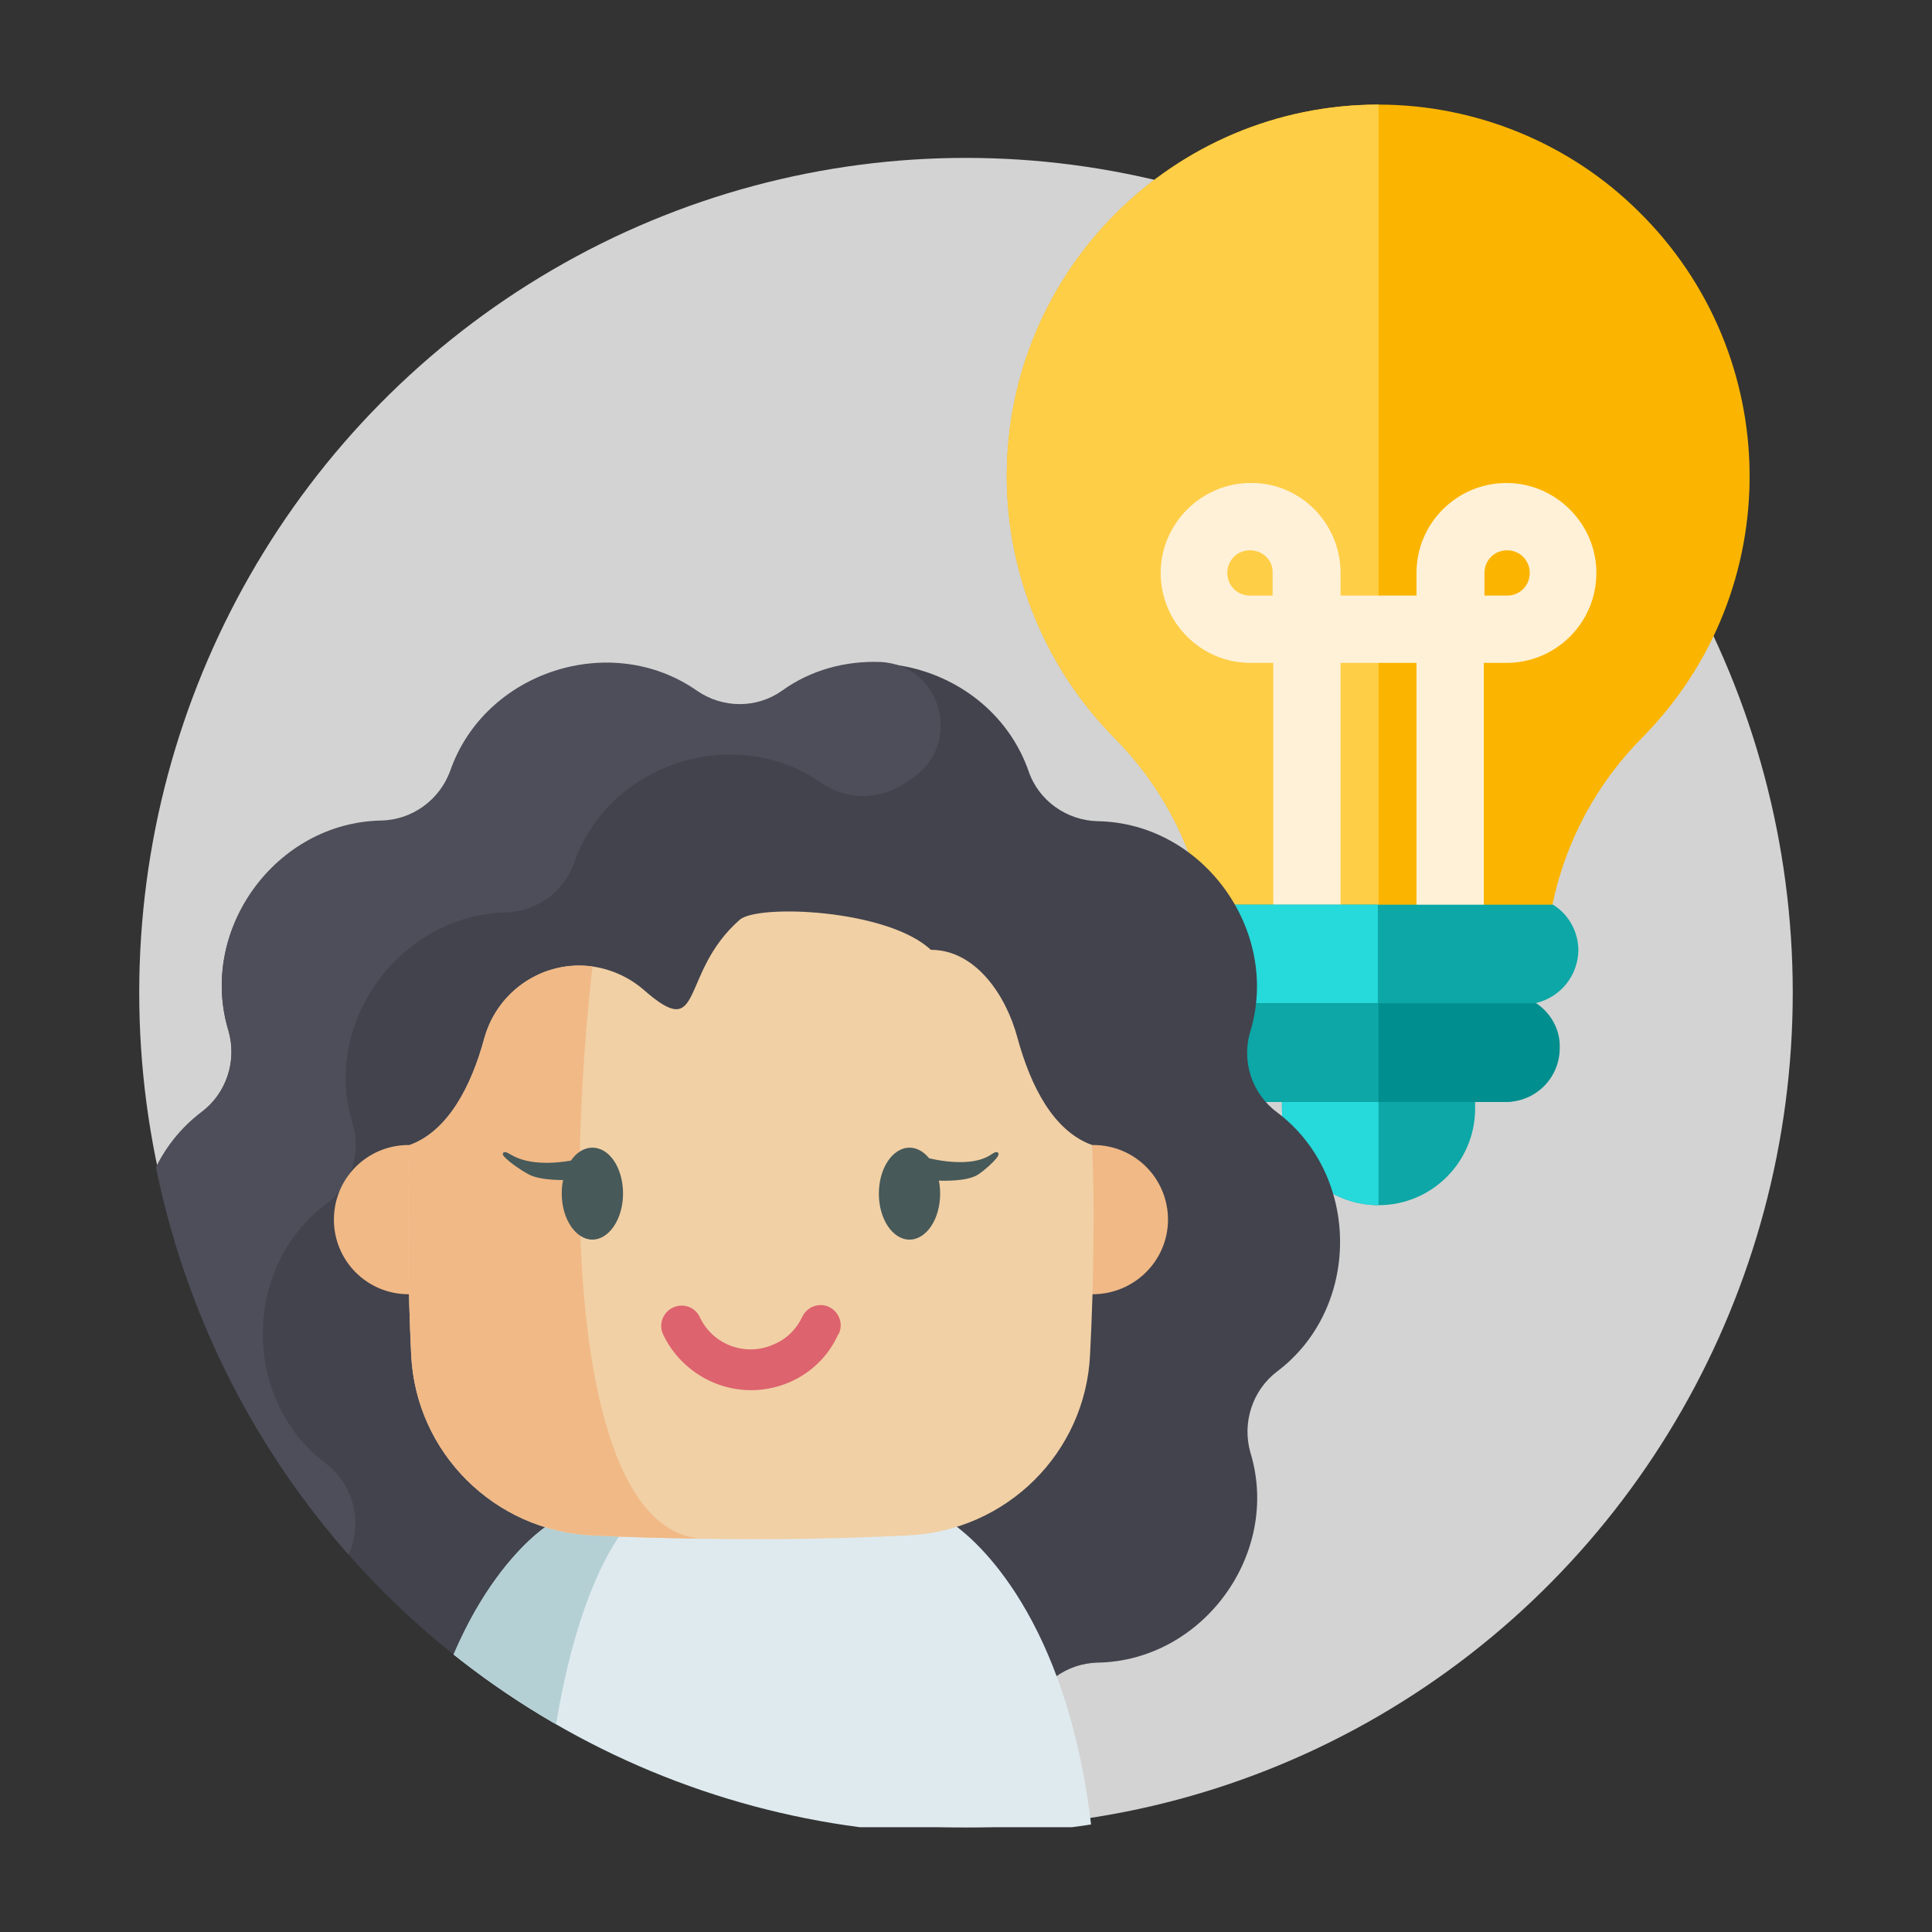 <?xml version="1.0" encoding="utf-8"?>
<!-- Generator: Adobe Illustrator 25.2.3, SVG Export Plug-In . SVG Version: 6.00 Build 0)  -->
<svg version="1.1" id="Livello_1" xmlns="http://www.w3.org/2000/svg" xmlns:xlink="http://www.w3.org/1999/xlink" x="0px" y="0px"
	 viewBox="0 0 290 290" style="enable-background:new 0 0 290 290;" xml:space="preserve">
<rect x="0" y="0" width="290" height="290" fill="#333333" stroke="none"/>
<style type="text/css">
	.st0{opacity:0.782;fill:#FFFFFF;enable-background:new    ;}
	.st1{fill:#0CA7A6;}
	.st2{fill:#26D9DA;}
	.st3{fill:#FBB500;}
	.st4{fill:#FFCE47;}
	.st5{fill:#FFF1D8;}
	.st6{fill:#008E8E;}
	.st7{clip-path:url(#SVGID_2_);}
	.st8{fill:#42434D;}
	.st9{fill:#C79A83;}
	.st10{fill:#4D4E59;}
	.st11{fill:#DFEAEF;}
	.st12{fill:#B4D0D5;}
	.st13{fill:#F1B986;}
	.st14{fill:#F1D0A5;}
	.st15{fill:#DD636E;}
	.st16{fill:#475959;}
	.st17{fill:#475959;stroke:#475959;stroke-width:0.5;stroke-linecap:round;stroke-linejoin:round;}
</style>
<g id="Raggruppa_523" transform="translate(-273.902 -2548.4)">
	<ellipse id="Ellisse_31" class="st0" cx="418.9" cy="2697.4" rx="124.1" ry="125.3"/>
	<g id="Raggruppa_520">
		<g id="Raggruppa_508" transform="translate(-332.211 2476.905)">
			<g id="Raggruppa_511" transform="translate(736.335 71.496)">
				<path id="Tracciato_53" class="st1" d="M62.2,155.3v11.1l0,0c0,8,6.5,14.5,14.5,14.5c8,0,14.5-6.5,14.5-14.5v-11.1L62.2,155.3z"
					/>
				<path id="Tracciato_54" class="st2" d="M76.7,155.3H62.2v11.1l0,0c0,8,6.5,14.5,14.5,14.5V155.3z"/>
				<path id="Tracciato_55" class="st3" d="M76.7,15.7c-30.8,0-55.8,25-55.8,55.8c0,14.6,5.8,28.7,16,39.1l0,0
					c6.9,6.9,11.6,15.6,13.6,25.2v7.9h52.3v-7.9c2-9.6,6.7-18.3,13.6-25.2l0,0c21.6-22,21.3-57.3-0.7-78.9
					C105.4,21.5,91.3,15.7,76.7,15.7z"/>
				<path id="Tracciato_56" class="st4" d="M76.7,143.8V15.7c-30.8,0-55.8,25-55.8,55.8c0,14.6,5.8,28.7,16,39.1l0,0
					c6.9,6.9,11.6,15.6,13.6,25.2v7.9L76.7,143.8z"/>
				<path id="Tracciato_57" class="st5" d="M92.5,137.7H82.4V99.5H71v38.2H60.9V99.5h-3.4c-7.5,0-13.5-6.1-13.5-13.5
					s6.1-13.5,13.5-13.5C64.9,72.4,71,78.5,71,86c0,0,0,0,0,0v3.4h11.4V86c0-7.5,6.1-13.5,13.5-13.5s13.5,6.1,13.5,13.5
					c0,7.5-6.1,13.5-13.5,13.5c0,0,0,0,0,0h-3.4V137.7z M92.5,89.4H96c1.9,0,3.4-1.5,3.4-3.4c0-1.9-1.5-3.4-3.4-3.4
					c-1.9,0-3.4,1.5-3.4,3.4V89.4z M57.4,82.6c-1.9,0-3.4,1.5-3.4,3.4s1.5,3.4,3.4,3.4h3.4V86C60.9,84.1,59.3,82.6,57.4,82.6
					L57.4,82.6z"/>
				<path id="Tracciato_58" class="st1" d="M106.7,142.7c0-2.8-1.4-5.4-3.8-6.9H50.5c-3.8,2.4-4.9,7.4-2.6,11.2
					c1.1,1.8,2.9,3.1,5,3.6h0c-3.7,2.5-4.7,7.5-2.2,11.2c1.5,2.2,4,3.6,6.7,3.6h38.3c4.5,0,8.1-3.6,8.1-8.1c0-2.7-1.3-5.2-3.6-6.7h0
					C104.1,149.7,106.6,146.4,106.7,142.7z"/>
				<path id="Tracciato_59" class="st2" d="M76.7,135.8H50.5c-3.8,2.4-4.9,7.4-2.6,11.2c1.1,1.8,2.9,3.1,5,3.6h0
					c-3.7,2.5-4.7,7.5-2.2,11.2c1.5,2.2,4,3.6,6.7,3.6h19.2V135.8z"/>
				<path id="Tracciato_60" class="st6" d="M100.4,150.6H53c-3.7,2.5-4.7,7.5-2.2,11.2c1.5,2.2,4,3.6,6.7,3.6h38.3
					c4.5,0,8.1-3.6,8.1-8.1C104,154.6,102.6,152.1,100.4,150.6L100.4,150.6z"/>
				<path id="Tracciato_61" class="st1" d="M76.7,150.6H53c-3.7,2.5-4.7,7.5-2.2,11.2c1.5,2.2,4,3.6,6.7,3.6h19.2L76.7,150.6z"/>
			</g>
			<g>
				<defs>
					<ellipse id="SVGID_1_" cx="751.1" cy="220.5" rx="124.1" ry="125.3"/>
				</defs>
				<clipPath id="SVGID_2_">
					<use xlink:href="#SVGID_1_"  style="overflow:visible;"/>
				</clipPath>
				<g id="Raggruppa_271" transform="translate(0 1)" class="st7">
					<g id="Raggruppa_510" transform="translate(352.482 -2456.467)">
						<g id="Raggruppa_507" transform="translate(253.63 2610.628)">
							<path id="Tracciato_4372" class="st8" d="M65,109.7c0,18.6,11.2,35.4,28.4,42.5l-0.1,0.2v3.2c0,10.6-8.6,19.2-19.2,19.2
								c0,0,0,0,0,0c-1.9,0-3.8,0.2-5.7,0.5c-0.3-0.6-0.5-1.3-0.8-1.9c-1.5-4.4-5.7-7.4-10.4-7.5c-15.8-0.3-27.4-16.4-22.9-31.5
								c1.4-4.5-0.2-9.4-4-12.2c-12.6-9.5-12.6-29.4,0-38.9c3.7-2.8,5.3-7.7,4-12.2c-4.6-15.1,7.1-31.2,22.9-31.5
								c4.7-0.1,8.8-3.1,10.4-7.5c5.2-14.9,24.1-21,37-12c3.9,2.7,9,2.7,12.8,0c13-9,31.8-2.9,37,12c1.5,4.4,5.7,7.4,10.4,7.5
								c15.8,0.3,27.4,16.4,22.9,31.5c-1.4,4.5,0.2,9.4,4,12.2c12.6,9.5,12.6,29.4,0,38.9c-3.7,2.8-5.3,7.7-4,12.2
								c4.6,15.1-7.1,31.2-22.9,31.5c-4.7,0.1-8.8,3.1-10.4,7.5c-0.2,0.7-0.5,1.3-0.8,1.9c-1.9-0.3-3.8-0.5-5.7-0.5
								c-10.6,0-19.2-8.6-19.3-19.2c0,0,0,0,0,0v-3.2l-0.1-0.2c17.2-7.1,28.4-23.9,28.4-42.5v-19c0-18.5-15-33.5-33.5-33.5
								c0,0,0,0,0,0h-12.9c-1.5,0-2.9,1-3.5,2.4c-6.9,18.1-21.3,30.5-39.5,36C66,96.1,65,97.5,65,99.2L65,109.7L65,109.7z"/>
							<path id="Tracciato_4373" class="st9" d="M68.3,175.2c0.5-0.1,0.9-0.1,1.4-0.2C69.2,175.1,68.8,175.2,68.3,175.2L68.3,175.2z
								"/>
							<path id="Tracciato_4374" class="st9" d="M153.6,175.2L153.6,175.2c-0.5-0.1-0.9-0.1-1.4-0.2
								C152.7,175.1,153.2,175.2,153.6,175.2z"/>
							<path id="Tracciato_4375" class="st9" d="M68.3,175.2c0.5-0.1,0.9-0.1,1.4-0.2C69.2,175.1,68.8,175.2,68.3,175.2L68.3,175.2z
								"/>
							<path id="Tracciato_4376" class="st9" d="M153.6,175.2L153.6,175.2c-0.5-0.1-0.9-0.1-1.4-0.2
								C152.7,175.1,153.2,175.2,153.6,175.2z"/>
							<path id="Tracciato_4377" class="st10" d="M132.2,15.7c9.3,0.5,12.4,12.6,4.5,17.6c-0.2,0.2-0.5,0.3-0.7,0.5
								c-3.9,2.7-9,2.7-12.8,0c-13-9-31.8-2.9-37,12c-1.5,4.4-5.7,7.4-10.4,7.5C60,53.8,48.3,69.8,52.9,84.9c1.4,4.5-0.2,9.4-4,12.2
								c-12.6,9.5-12.6,29.4,0,38.9c3.7,2.8,5.3,7.7,4,12.2c-2.8,9.3-15.2,9.4-18.2,0.9c-1.7-4.8-1.9-10-0.4-14.8
								c1.4-4.5-0.2-9.4-4-12.2c-12.6-9.5-12.6-29.4,0-38.9c3.7-2.8,5.3-7.7,4-12.2c-4.6-15.1,7.1-31.2,22.9-31.5
								c4.7-0.1,8.8-3.1,10.4-7.5c5.2-14.9,24.1-21,37-12c3.9,2.7,9,2.7,12.8,0C121.7,16.9,126.9,15.5,132.2,15.7z"/>
						</g>
						<g id="Raggruppa_266" transform="translate(282.851 2648.132)">
							<path id="Tracciato_770" class="st11" d="M134.6,153.1H32.4c3.7-31.9,17.6-43.2,20.3-45.1h61.7
								C117,110,130.9,121.2,134.6,153.1z"/>
							<path id="Tracciato_771" class="st12" d="M64.8,108c-1.6,1.9-10.1,13.2-12.3,45.1H32.4C36,121.2,49.9,110,52.7,108H64.8z"/>
							<path id="Tracciato_775" class="st13" d="M134.8,73.1L134.8,73.1c6.2,0,11.3-5,11.3-11.2s-5-11.2-11.2-11.2H32.1
								c-6.2,0-11.2,5-11.2,11.2s5,11.2,11.2,11.2h0.1"/>
							<path id="Tracciato_776" class="st14" d="M134.9,64.5c0,5.9-0.2,11.8-0.5,17.7c-0.7,14.7-12.5,26.4-27.3,27.1
								c-10.3,0.5-20.6,0.7-30.9,0.5l0,0c-5.5-0.1-11.1-0.2-16.6-0.5C45,108.6,33.2,96.9,32.5,82.2c-0.5-10.5-0.6-21-0.2-31.5l0,0
								c5.7-2.1,9.2-8.7,11.2-16.1c2-7.1,8.9-11.7,16.2-10.7c2.8,0.4,5.5,1.6,7.7,3.5c9.2,8.1,5.2-2.4,14.4-10.5
								c2.7-2.4,22.2-1.6,28.7,4.5c6.7,0,11.3,6.8,13,13.2c2,7.3,5.4,14,11.2,16.1C134.9,55.3,135,59.9,134.9,64.5L134.9,64.5z"/>
							<path id="Tracciato_777" class="st13" d="M76.4,109.8c-5.5-0.1-11.1-0.2-16.6-0.5C45,108.6,33.2,96.9,32.5,82.2
								c-0.5-10.5-0.6-21-0.2-31.5l0,0c5.7-2.1,9.2-8.7,11.2-16.1c2-7.1,8.9-11.7,16.2-10.7C54.5,70.9,59.7,109.3,76.4,109.8z"/>
							<path id="Tracciato_778" class="st15" d="M83.5,87.5c-5.6,0-10.8-3.3-13.2-8.4c-0.7-1.5,0-3.3,1.5-4c1.5-0.7,3.3-0.1,4,1.4
								l0,0c2,4.3,7.1,6.1,11.4,4c1.8-0.8,3.2-2.3,4-4c0.7-1.5,2.5-2.2,4-1.5c1.5,0.7,2.2,2.5,1.5,4c0,0,0,0.1-0.1,0.1l0,0
								C94.3,84.3,89.1,87.5,83.5,87.5z"/>
							<path id="Tracciato_779" class="st16" d="M59.7,51.1c-2.6,0-4.6,3.1-4.6,6.9s2.1,6.9,4.6,6.9s4.6-3.1,4.6-6.9
								S62.3,51.1,59.7,51.1z"/>
							<ellipse id="Ellisse_37" class="st16" cx="107.3" cy="58" rx="4.6" ry="6.9"/>
							<path id="Tracciato_4378" class="st17" d="M108.9,52.6c0,0,7,2.2,10.7-0.2c1.9-1.3,0.2,0.9-2.1,2.5c-1.6,1.1-5.7,0.9-5.7,0.9
								L108.9,52.6z"/>
							<path id="Tracciato_4379" class="st17" d="M58.7,52.8c0,0-7,2.1-11.3-0.4c-2.2-1.3,0,0.9,2.7,2.4c1.8,1.1,6.1,0.9,6.1,0.9
								L58.7,52.8z"/>
						</g>
					</g>
				</g>
			</g>
		</g>
	</g>
</g>
</svg>
